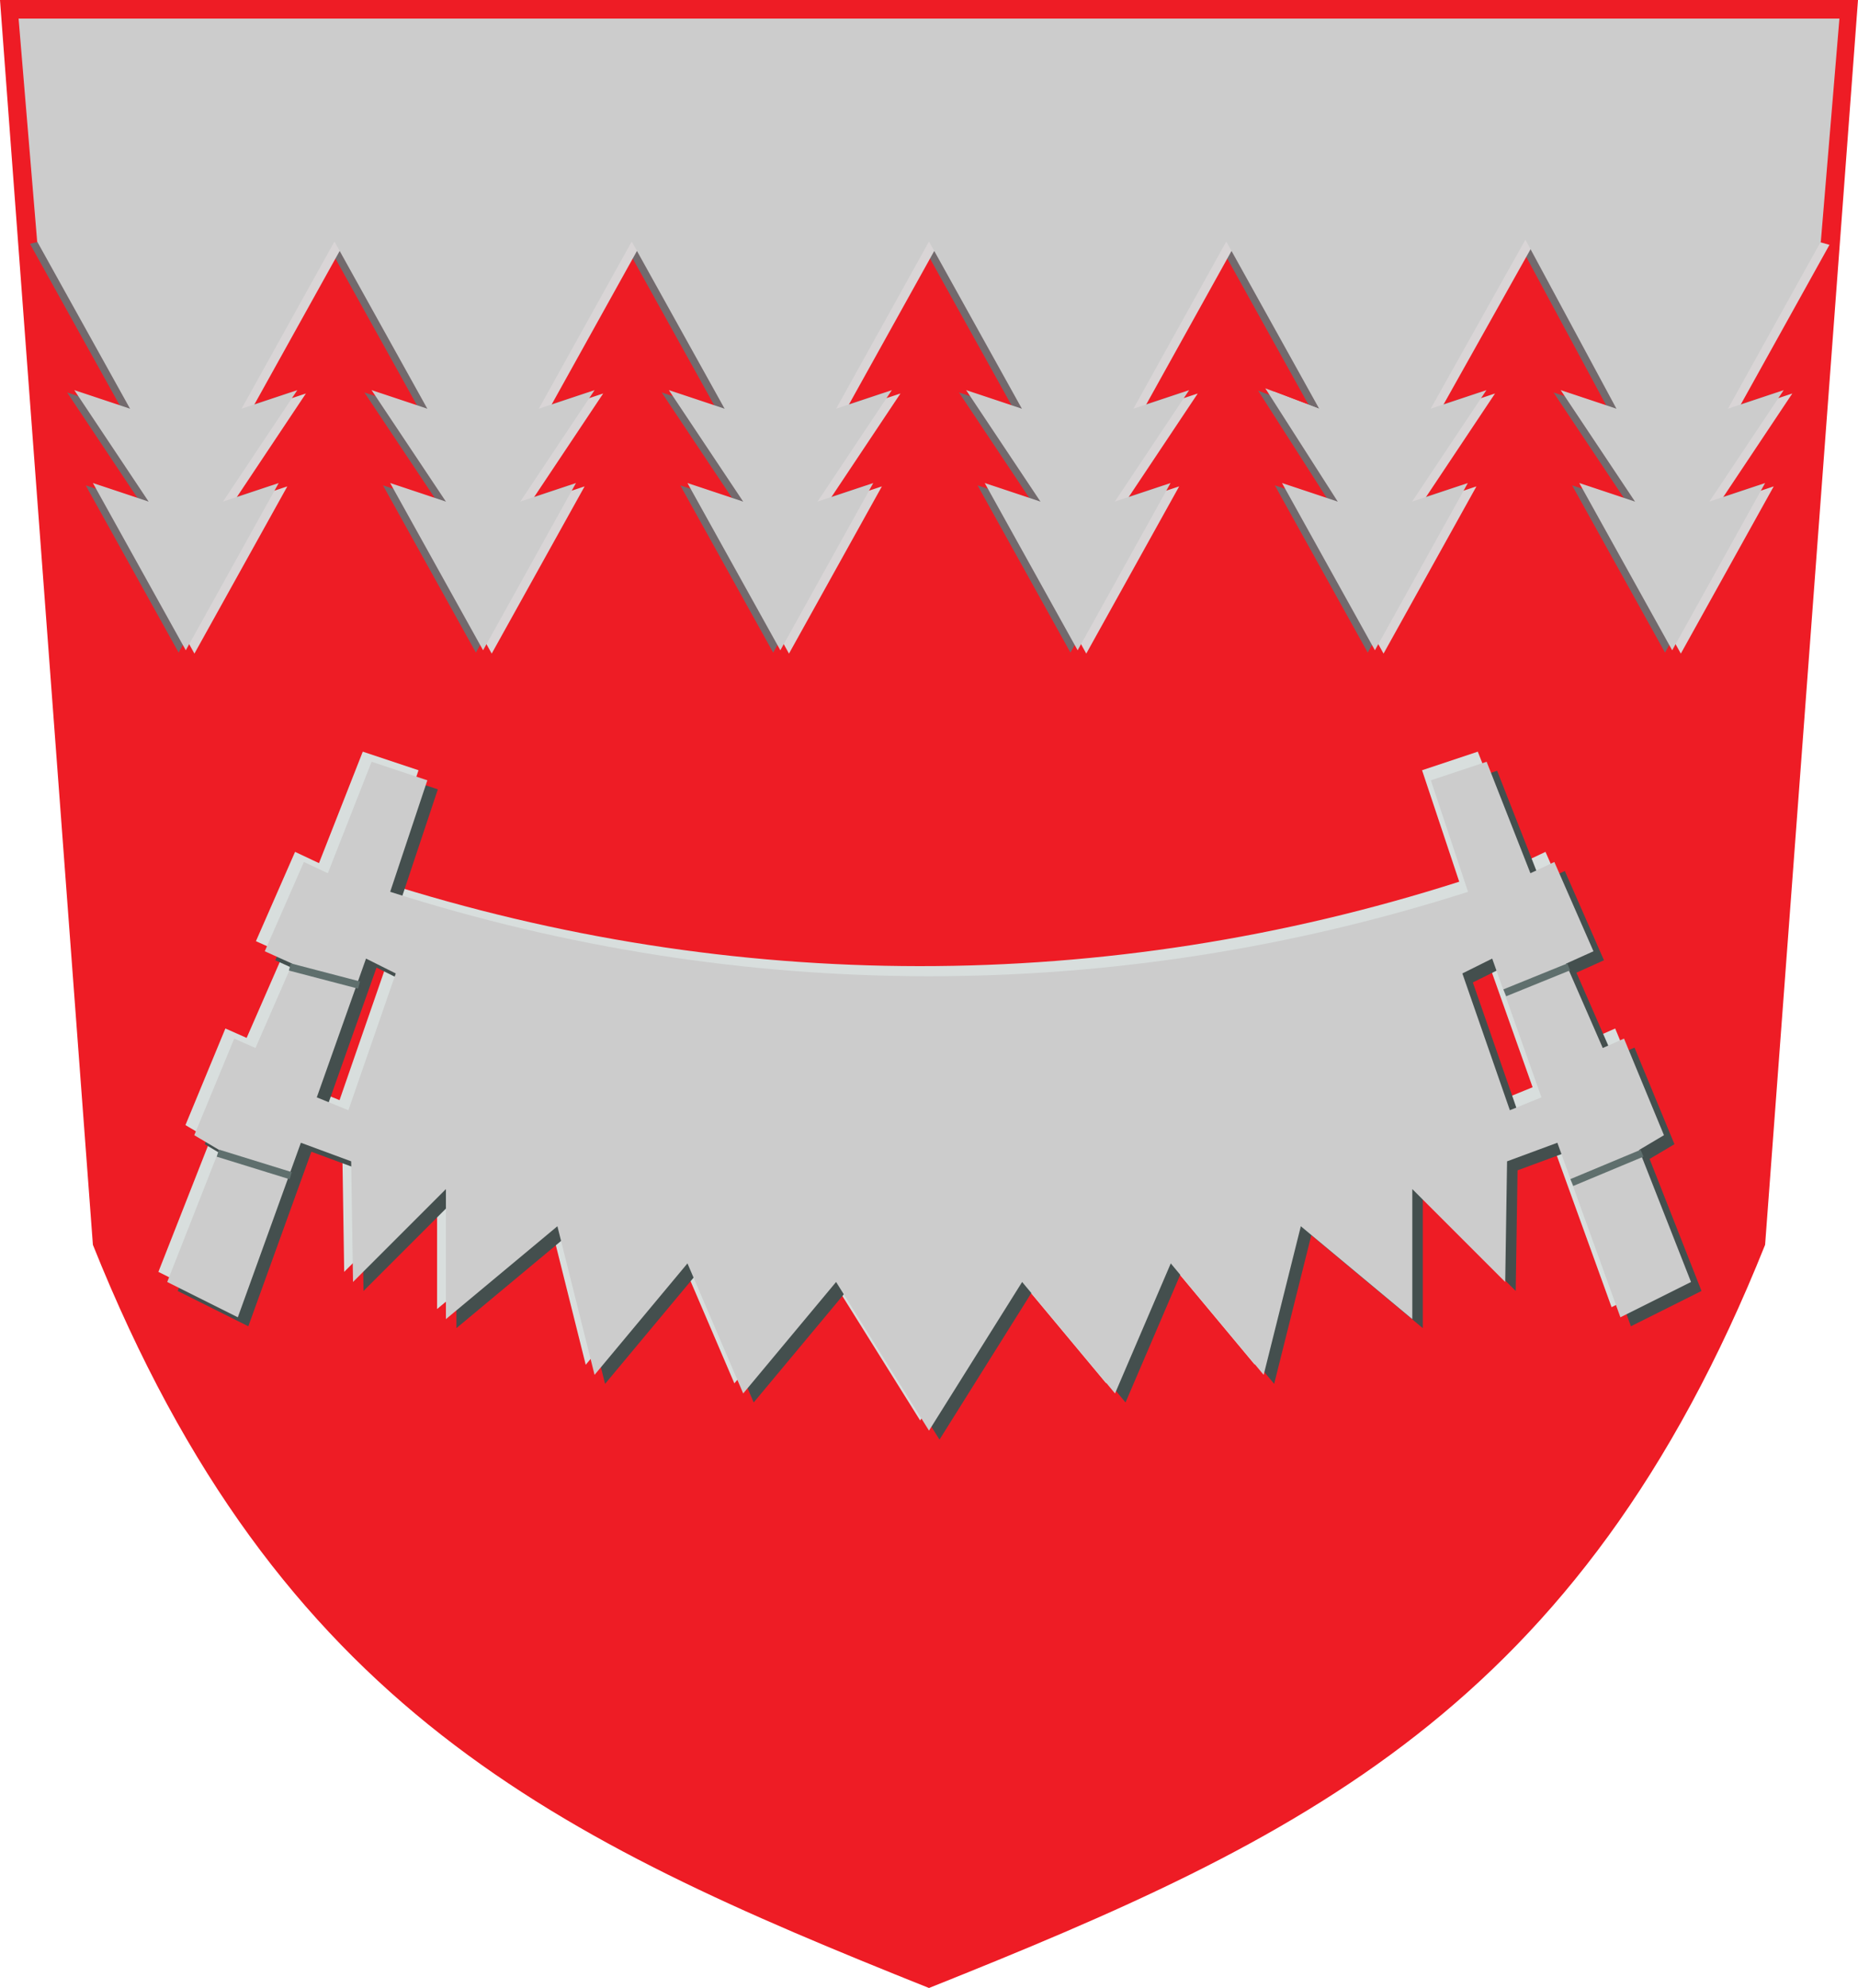 <?xml version="1.0" encoding="UTF-8" standalone="no"?>
<!-- Created with Inkscape (http://www.inkscape.org/) -->
<svg
   xmlns:dc="http://purl.org/dc/elements/1.1/"
   xmlns:cc="http://creativecommons.org/ns#"
   xmlns:rdf="http://www.w3.org/1999/02/22-rdf-syntax-ns#"
   xmlns:svg="http://www.w3.org/2000/svg"
   xmlns="http://www.w3.org/2000/svg"
   xmlns:sodipodi="http://sodipodi.sourceforge.net/DTD/sodipodi-0.dtd"
   xmlns:inkscape="http://www.inkscape.org/namespaces/inkscape"
   version="1.0"
   width="500"
   height="535"
   id="svg2"
   sodipodi:version="0.32"
   inkscape:version="0.46"
   sodipodi:docname="Taivalkoski.vaakuna.svg"
   inkscape:output_extension="org.inkscape.output.svg.inkscape">
  <sodipodi:namedview
     inkscape:window-height="669"
     inkscape:window-width="640"
     inkscape:pageshadow="2"
     inkscape:pageopacity="0.0"
     guidetolerance="10.0"
     gridtolerance="10.0"
     objecttolerance="10.0"
     borderopacity="1.0"
     bordercolor="#666666"
     pagecolor="#ffffff"
     id="base"
     showgrid="false"
     inkscape:zoom="0.30531153"
     inkscape:cx="250"
     inkscape:cy="267.5"
     inkscape:window-x="92"
     inkscape:window-y="63"
     inkscape:current-layer="svg2" />
  <defs
     id="defs4">
    <inkscape:perspective
       sodipodi:type="inkscape:persp3d"
       inkscape:vp_x="0 : 267.5 : 1"
       inkscape:vp_y="0 : 1000 : 0"
       inkscape:vp_z="500 : 267.5 : 1"
       inkscape:persp3d-origin="250 : 178.33333 : 1"
       id="perspective20" />
  </defs>
  <g
     id="layer1" />
  <g
     id="layer2">
    <path
       d="M 0,0 L 500,0 L 475,335 C 425,460 350,495 250,535 C 150,495 75,460 25,335 L 0,0 z "
       style="fill: rgb(238, 28, 37); fill-opacity: 1; fill-rule: evenodd; stroke: none; stroke-width: 1px; stroke-linecap: butt; stroke-linejoin: miter; stroke-opacity: 1;"
       id="path1936" />
    <path
       d="M 488.066,65.622 L 463.066,110.622 L 478.066,105.622 L 458.066,135.622 L 473.066,130.622 L 448.066,175.622 L 423.066,130.622 L 438.066,135.622 L 418.066,105.622 L 433.066,110.622 L 408.566,65.122 L 383.066,110.622 L 398.066,105.622 L 378.066,135.622 L 393.066,130.622 L 368.066,175.622 L 343.066,130.622 L 358.066,135.622 L 338.566,105.122 L 353.066,110.622 L 328.066,65.622 L 303.066,110.622 L 318.066,105.622 L 298.066,135.622 L 313.066,130.622 L 288.066,175.622 L 263.066,130.622 L 278.066,135.622 L 258.066,105.622 L 273.066,110.622 L 248.066,65.622 L 223.066,110.622 L 238.066,105.622 L 218.066,135.622 L 233.066,130.622 L 208.066,175.622 L 183.066,130.622 L 198.066,135.622 L 178.066,105.622 L 193.066,110.622 L 168.066,65.622 L 143.066,110.622 L 158.066,105.622 L 138.066,135.622 L 153.066,130.622 L 128.066,175.622 L 103.066,130.622 L 118.066,135.622 L 98.066,105.622 L 113.066,110.622 L 88.066,65.622 L 63.066,110.622 L 78.066,105.622 L 58.066,135.622 L 73.066,130.622 L 48.066,175.622 L 23.066,130.622 L 38.066,135.622 L 18.066,105.622 L 33.066,110.622 L 8.066,65.622 L 26.78,60.876 L 97.011,14.461 L 470.59,17.239 L 488.066,65.622 z "
       style="fill: rgb(114, 106, 109); fill-opacity: 1; fill-rule: evenodd; stroke: none; stroke-width: 1px; stroke-linecap: butt; stroke-linejoin: miter; stroke-opacity: 1;"
       id="path3790" />
    <path
       d="M 492.321,65.893 L 467.321,110.893 L 482.321,105.893 L 462.321,135.893 L 477.321,130.893 L 452.321,175.893 L 427.321,130.893 L 442.321,135.893 L 422.321,105.893 L 437.321,110.893 L 412.821,65.393 L 387.321,110.893 L 402.321,105.893 L 382.321,135.893 L 397.321,130.893 L 372.321,175.893 L 347.321,130.893 L 362.321,135.893 L 342.821,105.393 L 357.321,110.893 L 332.321,65.893 L 307.321,110.893 L 322.321,105.893 L 302.321,135.893 L 317.321,130.893 L 292.321,175.893 L 267.321,130.893 L 282.321,135.893 L 262.321,105.893 L 277.321,110.893 L 252.321,65.893 L 227.321,110.893 L 242.321,105.893 L 222.321,135.893 L 237.321,130.893 L 212.321,175.893 L 187.321,130.893 L 202.321,135.893 L 182.321,105.893 L 197.321,110.893 L 172.321,65.893 L 147.321,110.893 L 162.321,105.893 L 142.321,135.893 L 157.321,130.893 L 132.321,175.893 L 107.321,130.893 L 122.321,135.893 L 102.321,105.893 L 117.321,110.893 L 92.321,65.893 L 67.321,110.893 L 82.321,105.893 L 62.321,135.893 L 77.321,130.893 L 52.321,175.893 L 27.321,130.893 L 42.321,135.893 L 22.321,105.893 L 37.321,110.893 L 12.321,65.893 L 35.606,32.157 L 441.763,16.752 L 473.861,60.642 L 492.321,65.893 z "
       style="fill: rgb(217, 213, 214); fill-opacity: 1; fill-rule: evenodd; stroke: none; stroke-width: 1px; stroke-linecap: butt; stroke-linejoin: miter; stroke-opacity: 1;"
       id="path3792" />
    <path
       d="M 490,65 L 465,110 L 480,105 L 460,135 L 475,130 L 450,175 L 425,130 L 440,135 L 420,105 L 435,110 L 410.5,64.5 L 385,110 L 400,105 L 380,135 L 395,130 L 370,175 L 345,130 L 360,135 L 340.5,104.5 L 355,110 L 330,65 L 305,110 L 320,105 L 300,135 L 315,130 L 290,175 L 265,130 L 280,135 L 260,105 L 275,110 L 250,65 L 225,110 L 240,105 L 220,135 L 235,130 L 210,175 L 185,130 L 200,135 L 180,105 L 195,110 L 170,65 L 145,110 L 160,105 L 140,135 L 155,130 L 130,175 L 105,130 L 120,135 L 100,105 L 115,110 L 90,65 L 65,110 L 80,105 L 60,135 L 75,130 L 50,175 L 25,130 L 40,135 L 20,105 L 35,110 L 10,65 L 5,5 L 495,5 L 490,65 z "
       style="fill:#cccccc;fill-opacity:1;fill-rule:evenodd;stroke:none;stroke-width:1px;stroke-linecap:butt;stroke-linejoin:miter;stroke-opacity:1"
       id="path1940" />
    <path
       d="M 97.623,202.281 L 85.841,232.281 L 79.404,229.249 L 68.873,253.281 L 76.279,256.624 L 66.373,279.312 L 60.654,276.781 L 49.904,302.781 L 56.591,306.749 L 42.623,342.281 L 61.623,351.781 L 78.591,304.812 L 92.123,309.812 L 92.623,342.281 L 117.623,317.281 L 117.623,352.281 L 147.623,327.281 L 157.623,367.281 L 182.623,337.281 L 197.623,372.281 L 222.623,342.281 L 247.623,382.281 L 272.685,342.281 L 297.685,372.281 L 312.685,337.281 L 337.685,367.281 L 347.685,327.281 L 377.685,352.281 L 377.685,317.281 L 402.685,342.281 L 403.185,309.812 L 416.716,304.812 L 433.685,351.781 L 452.685,342.281 L 438.716,306.749 L 445.404,302.781 L 434.654,276.781 L 428.935,279.312 L 419.029,256.624 L 426.435,253.281 L 415.904,229.249 L 409.466,232.281 L 397.685,202.281 L 382.685,207.281 L 392.685,237.281 C 297.501,267.705 197.093,267.443 102.623,237.281 L 112.623,207.281 L 97.623,202.281 z M 96.123,255.249 L 104.123,259.249 L 91.373,296.062 L 82.873,292.593 L 96.123,255.249 z M 399.185,255.249 L 412.435,292.593 L 403.935,296.062 L 391.154,259.249 L 399.185,255.249 z "
       style="fill: rgb(216, 222, 221); fill-opacity: 1; fill-rule: evenodd; stroke: none; stroke-width: 1px; stroke-linecap: butt; stroke-linejoin: miter; stroke-opacity: 1;"
       id="path3778" />
    <path
       d="M 102.824,207.423 L 91.043,237.423 L 84.605,234.392 L 74.074,258.423 L 81.48,261.767 L 71.574,284.455 L 65.855,281.923 L 55.105,307.923 L 61.793,311.892 L 47.824,347.423 L 66.824,356.923 L 83.793,309.955 L 97.324,314.955 L 97.824,347.423 L 122.824,322.423 L 122.824,357.423 L 152.824,332.423 L 162.824,372.423 L 187.824,342.423 L 202.824,377.423 L 227.824,347.423 L 252.824,387.423 L 277.886,347.423 L 302.886,377.423 L 317.886,342.423 L 342.886,372.423 L 352.886,332.423 L 382.886,357.423 L 382.886,322.423 L 407.886,347.423 L 408.386,314.955 L 421.918,309.955 L 438.886,356.923 L 457.886,347.423 L 443.918,311.892 L 450.605,307.923 L 439.855,281.923 L 434.136,284.455 L 424.23,261.767 L 431.636,258.423 L 421.105,234.392 L 414.668,237.423 L 402.886,207.423 L 387.886,212.423 L 397.886,242.423 C 302.703,272.848 202.294,272.586 107.824,242.423 L 117.824,212.423 L 102.824,207.423 z M 101.324,260.392 L 109.324,264.392 L 96.574,301.205 L 88.074,297.736 L 101.324,260.392 z M 404.386,260.392 L 417.636,297.736 L 409.136,301.205 L 396.355,264.392 L 404.386,260.392 z "
       style="fill: rgb(68, 79, 78); fill-opacity: 1; fill-rule: evenodd; stroke: none; stroke-width: 1px; stroke-linecap: butt; stroke-linejoin: miter; stroke-opacity: 1;"
       id="path3780" />
    <path
       d="M 100,205 L 88.219,235 L 81.781,231.969 L 71.25,256 L 78.656,259.344 L 68.75,282.031 L 63.031,279.5 L 52.281,305.5 L 58.969,309.469 L 45,345 L 64,354.5 L 80.969,307.531 L 94.5,312.531 L 95,345 L 120,320 L 120,355 L 150,330 L 160,370 L 185,340 L 200,375 L 225,345 L 250,385 L 275.062,345 L 300.062,375 L 315.062,340 L 340.062,370 L 350.062,330 L 380.062,355 L 380.062,320 L 405.062,345 L 405.562,312.531 L 419.094,307.531 L 436.062,354.5 L 455.062,345 L 441.094,309.469 L 447.781,305.5 L 437.031,279.5 L 431.312,282.031 L 421.406,259.344 L 428.812,256 L 418.281,231.969 L 411.844,235 L 400.062,205 L 385.062,210 L 395.062,240 C 299.879,270.425 199.47,270.162 105,240 L 115,210 L 100,205 z M 98.5,257.969 L 106.5,261.969 L 93.75,298.781 L 85.25,295.312 L 98.5,257.969 z M 401.562,257.969 L 414.812,295.312 L 406.312,298.781 L 393.531,261.969 L 401.562,257.969 z "
       style="fill:#cccccc;fill-opacity:1;fill-rule:evenodd;stroke:none;stroke-width:1px;stroke-linecap:butt;stroke-linejoin:miter;stroke-opacity:1"
       id="path1961" />
    <path
       d="M 58.624,310.327 L 78.236,316.398"
       style="fill: none; fill-opacity: 0.75; fill-rule: evenodd; stroke: rgb(95, 111, 109); stroke-width: 2; stroke-linecap: butt; stroke-linejoin: miter; stroke-miterlimit: 4; stroke-dasharray: none; stroke-opacity: 1;"
       id="path3782" />
    <path
       d="M 77.992,260.222 L 96.629,265.096"
       style="fill: none; fill-opacity: 0.75; fill-rule: evenodd; stroke: rgb(95, 111, 109); stroke-width: 2; stroke-linecap: butt; stroke-linejoin: miter; stroke-miterlimit: 4; stroke-dasharray: none; stroke-opacity: 1;"
       id="path3784" />
    <path
       d="M 422.148,260.202 L 404.945,267.183"
       style="fill: none; fill-opacity: 0.75; fill-rule: evenodd; stroke: rgb(95, 111, 109); stroke-width: 2; stroke-linecap: butt; stroke-linejoin: miter; stroke-miterlimit: 4; stroke-dasharray: none; stroke-opacity: 1;"
       id="path3786" />
    <path
       d="M 441.883,310.346 L 422.98,318.242"
       style="fill: none; fill-opacity: 0.75; fill-rule: evenodd; stroke: rgb(95, 111, 109); stroke-width: 2; stroke-linecap: butt; stroke-linejoin: miter; stroke-miterlimit: 4; stroke-dasharray: none; stroke-opacity: 1;"
       id="path3788" />
  </g>
</svg>
